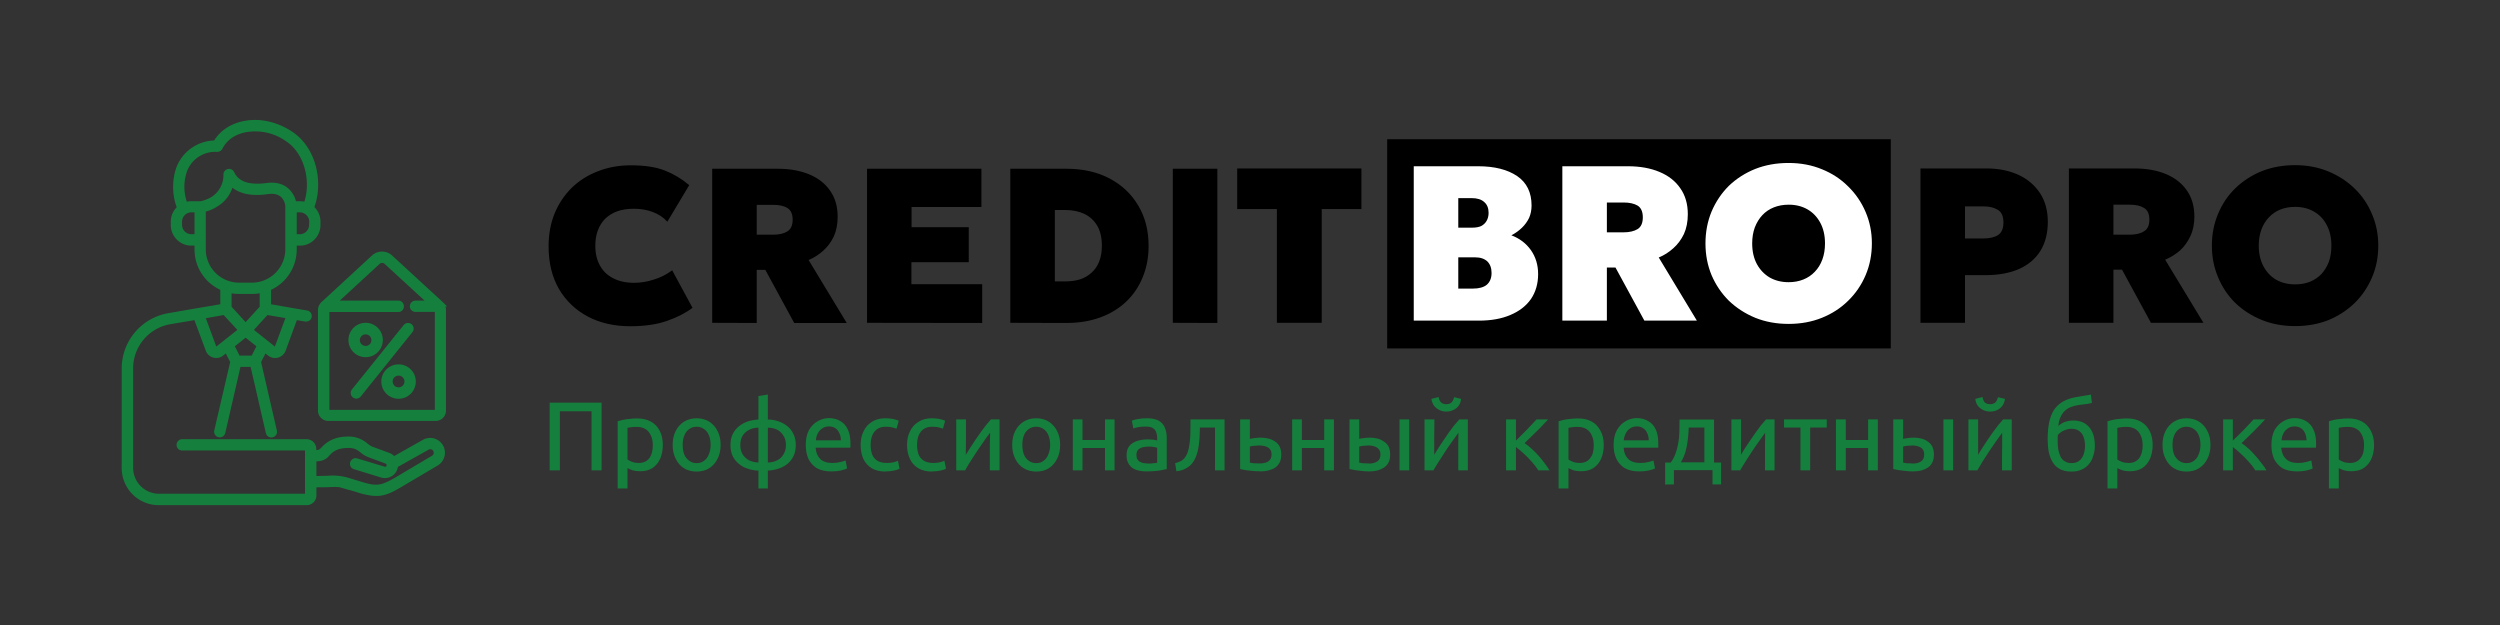 <svg xmlns="http://www.w3.org/2000/svg" viewBox="0 0 160 40">
  <rect x="0" y="0" width="160" height="40" fill="#333333" stroke="none"/>
  <g>
    <path d="M40.34 20.88q-1.54 0-2.72-.62-1.18-.63-1.85-1.77-.66-1.15-.66-2.72 0-1.15.38-2.1.4-.96 1.1-1.65.71-.69 1.68-1.06.96-.38 2.11-.38 1.32 0 2.16.33.85.33 1.57.94l-1.4 2.34q-.38-.42-.93-.62-.54-.21-1.21-.21-.6 0-1.06.16-.46.17-.78.48-.3.3-.47.75-.16.43-.16.98 0 .74.3 1.27.29.53.85.81.55.29 1.34.29.61 0 1.23-.2.63-.18 1.2-.6l1.3 2.4q-.66.5-1.64.84-.98.34-2.34.34zm5.24-.22V10.8h4.2q1.15 0 2.01.36.87.36 1.34 1.05.48.68.48 1.66 0 .72-.25 1.27-.26.54-.68.91-.42.38-.93.59l2.44 4.03h-3.36l-1.85-3.4h-.55v3.4zm2.85-5.64h1.05q.58 0 .91-.21.34-.21.34-.75t-.34-.75q-.33-.2-.9-.2h-1.06zm7.06 5.64V10.8h7.32v2.45h-4.47v1.29H62v2.24h-3.67v1.41h4.53v2.48zm9.17 0V10.8h3.59q1.58 0 2.76.62 1.19.63 1.84 1.74.66 1.1.66 2.58 0 1.1-.38 2.01-.37.91-1.07 1.57-.69.65-1.66 1-.96.35-2.15.35zm2.85-2.65h.66q.53 0 .95-.13.43-.14.74-.43.32-.28.49-.72.17-.43.17-1 0-.78-.3-1.29-.3-.5-.82-.75-.53-.25-1.23-.25h-.66zm7.55 2.65V10.8h2.85v9.87zm6.66 0v-7.28h-2.54v-2.6h7.95v2.6h-2.54v7.28z" aria-label="CREDIT"/>
    <path fill="#000" d="M88.78 8.91h32.23V22.3H88.78z"/>
    <path fill="#fff" d="M90.48 20.52v-9.88h4.12q1.57 0 2.5.63.92.63.92 1.88 0 .44-.16.8-.17.35-.46.63-.29.28-.67.48.79.3 1.25.95.46.66.46 1.53 0 .92-.46 1.6-.46.66-1.32 1.02-.84.36-2.01.36zm2.85-2.05h.93q.6 0 .9-.25.3-.27.3-.75 0-.47-.27-.74-.28-.26-.78-.26h-1.08zm0-3.9h.9q.33 0 .56-.1.23-.12.35-.33.13-.22.13-.52 0-.45-.28-.69-.27-.25-.8-.25h-.86zm6.66 5.95v-9.88h4.2q1.15 0 2.01.36.87.36 1.34 1.05.48.68.48 1.66 0 .72-.25 1.27-.26.54-.68.91-.42.38-.93.59l2.44 4.04h-3.36l-1.85-3.4h-.55v3.4zm2.85-5.65h1.05q.58 0 .92-.21.33-.21.33-.75t-.33-.75q-.34-.2-.9-.2h-1.07zm11.63 5.86q-1.16 0-2.13-.39-.97-.4-1.7-1.1-.7-.7-1.1-1.63-.39-.94-.39-2.03 0-1.1.39-2.04.4-.94 1.1-1.64.73-.7 1.7-1.09.97-.38 2.13-.38t2.13.4q.97.39 1.68 1.1.72.7 1.12 1.64.4.93.4 2 0 1.1-.4 2.04t-1.12 1.64q-.71.7-1.68 1.09-.97.39-2.13.39zm0-2.67q.52 0 .94-.17.43-.17.74-.5.31-.32.48-.78.17-.46.17-1.03 0-.76-.3-1.32t-.82-.86q-.52-.3-1.2-.3-.52 0-.95.17-.43.17-.74.5-.3.32-.48.78-.17.46-.17 1.03 0 .76.3 1.32.3.55.82.86.53.3 1.21.3z" aria-label="BRO"/>
    <path d="M122.91 20.66v-9.88h4.22q1.14 0 2.03.4.88.4 1.4 1.18.5.76.5 1.84t-.47 1.85q-.47.76-1.36 1.16-.9.4-2.17.4h-1.3v3.05zm2.85-5.4h1.19q.59 0 .93-.22.34-.23.34-.8 0-.6-.36-.81-.35-.22-.9-.22h-1.2zm6.65 5.4v-9.88h4.19q1.16 0 2.02.36.86.36 1.34 1.05.48.69.48 1.67 0 .72-.26 1.26-.25.54-.67.92-.43.37-.94.58l2.45 4.04h-3.36l-1.85-3.4h-.55v3.4zm2.85-5.64h1.04q.59 0 .92-.22.34-.2.34-.74 0-.55-.34-.75-.33-.21-.9-.21h-1.06zm11.63 5.85q-1.16 0-2.13-.39-.98-.4-1.7-1.09-.71-.7-1.1-1.64-.4-.94-.4-2.03 0-1.1.4-2.04.39-.94 1.1-1.63.72-.7 1.7-1.1.97-.38 2.13-.38 1.15 0 2.12.4.97.4 1.69 1.1.72.7 1.11 1.64.4.93.4 2.01 0 1.1-.4 2.03-.4.94-1.11 1.64-.72.7-1.69 1.1-.97.38-2.12.38zm0-2.67q.51 0 .93-.16.44-.18.75-.5.3-.33.48-.79.16-.46.16-1.03 0-.76-.3-1.32-.29-.56-.82-.86-.52-.3-1.2-.3-.52 0-.95.17-.42.17-.73.5-.31.32-.48.78-.17.46-.17 1.03 0 .76.3 1.32t.81.86q.53.3 1.22.3z" aria-label="PRO"/>
  </g>
  <path fill="#15803d" d="M35.18 30.1v-4.33h3.32v4.33h-.64v-3.78h-2.03v3.78zm4.35 1.16v-4.3l.34-.09q.19-.04.42-.06.23-.03.49-.03.5 0 .87.2t.57.59q.2.38.2.9 0 .5-.17.89-.17.38-.5.6-.32.2-.78.2-.27 0-.48-.06-.2-.07-.33-.14v1.3zm1.34-1.63q.25 0 .41-.08.18-.09.29-.24.1-.15.16-.36.05-.21.05-.46 0-.37-.13-.63-.12-.27-.34-.4-.23-.14-.54-.14-.22 0-.38.02l-.23.04v2.03q.1.07.29.15.19.07.42.07zm3.71.55q-.45 0-.8-.21-.34-.21-.53-.6-.2-.38-.2-.9 0-.51.2-.9.2-.38.54-.59.35-.21.8-.21.44 0 .79.21.34.21.54.6.2.38.2.89 0 .52-.2.9-.2.39-.54.6-.33.21-.8.21zm0-.54q.29 0 .48-.15.2-.14.3-.4.12-.27.12-.62t-.11-.61q-.11-.27-.31-.4-.2-.15-.48-.15-.27 0-.47.15-.2.13-.31.4-.11.26-.11.6 0 .36.1.63.12.26.32.4.2.15.47.15zm3.96 1.62v-1.14q-.37-.01-.7-.13-.32-.1-.57-.32-.24-.2-.39-.5-.13-.3-.13-.69 0-.38.13-.67.14-.3.39-.51.24-.2.56-.32.34-.11.71-.13v-1.5l.6-.1v1.6q.34 0 .66.11.32.1.57.3.26.2.4.5.16.3.16.72 0 .41-.15.72-.15.3-.4.5-.26.2-.58.3-.32.1-.66.12v1.14zm0-1.66v-2.23q-.34 0-.6.14-.26.13-.41.37-.15.24-.15.6t.15.6q.15.24.41.38.26.13.6.14zm.6 0q.31 0 .58-.13.26-.12.41-.37.17-.25.17-.62t-.17-.61q-.15-.25-.41-.38-.27-.12-.58-.12zm4.08.57q-.58 0-.95-.21-.36-.23-.54-.61-.16-.38-.16-.87 0-.57.2-.95.22-.38.56-.57.34-.2.72-.2.42 0 .73.19.31.17.48.54.17.35.17.9v.13l-.01.13H52.2q.03.46.29.72.26.26.78.26.3 0 .51-.06.22-.05.34-.1l.09.51q-.1.06-.39.13-.27.06-.6.06zm-1-1.99h1.6q-.01-.26-.1-.46-.09-.2-.25-.31-.17-.12-.42-.12-.25 0-.43.13-.19.12-.29.33-.1.2-.11.43zm4.46 2q-.54 0-.9-.22-.35-.22-.53-.6-.17-.39-.17-.89 0-.49.19-.87.18-.39.53-.6.36-.23.85-.23.26 0 .48.04.24.05.39.12l-.14.5-.29-.08q-.16-.04-.4-.04-.47 0-.72.31t-.25.85q0 .35.1.62.1.25.33.4.23.14.62.14.21 0 .4-.04.19-.05.3-.1l.1.51q-.13.07-.37.12-.25.05-.52.05zm2.98 0q-.54 0-.9-.22t-.53-.6q-.18-.39-.18-.89 0-.49.19-.87.19-.39.54-.6.35-.23.85-.23.25 0 .48.04.23.05.38.12l-.14.5-.28-.08q-.16-.04-.4-.04-.48 0-.73.31t-.25.85q0 .35.1.62.1.25.34.4.23.14.61.14.22 0 .4-.04.2-.05.3-.1l.1.51q-.12.07-.37.12-.24.05-.51.05zm1.54-.08v-3.26h.62v1.22l-.01 1.05.29-.46.32-.49.34-.49.34-.45.32-.38h.55v3.26h-.62v-1.69l.02-.72q-.2.25-.41.56l-.44.64-.42.65q-.2.31-.33.56zm5.12.08q-.45 0-.8-.21-.35-.21-.54-.6-.2-.38-.2-.9 0-.51.2-.9.2-.38.54-.59.35-.21.8-.21.45 0 .79.21t.54.6q.2.38.2.89 0 .52-.2.9-.2.39-.53.6-.34.21-.8.21zm0-.54q.28 0 .47-.15.2-.14.3-.4.12-.27.12-.62t-.11-.61q-.11-.27-.31-.4-.2-.15-.47-.15-.28 0-.48.15-.2.13-.31.4-.1.26-.1.6 0 .36.1.63.11.26.31.4.2.15.48.15zm2.34.46v-3.26h.62v1.32h1.44v-1.32h.61v3.26h-.61v-1.43h-1.44v1.43zm4.72.07q-.37 0-.66-.1-.3-.1-.45-.33-.17-.23-.17-.6 0-.38.18-.6.19-.22.5-.32t.7-.1l.34.02.24.05v-.15q0-.2-.06-.37-.05-.16-.21-.27-.15-.1-.45-.1-.31 0-.51.04t-.3.08l-.09-.5q.13-.06.38-.1.26-.05.58-.05.47 0 .75.15.28.16.4.45.12.28.12.65v2l-.5.1q-.35.05-.79.05zm.07-.5q.19 0 .35-.02l.26-.03v-.96q-.06-.03-.2-.05-.13-.03-.33-.03-.19 0-.38.04-.18.04-.3.15-.12.12-.12.35 0 .3.2.42.19.12.52.12zm1.84.49-.08-.52q.31-.07.5-.22.18-.16.29-.44.08-.22.12-.5.05-.29.06-.6l.01-.65v-.39h2.18v3.26h-.61v-2.74h-.97v.14l-.02.52q-.02.29-.06.57-.04.28-.13.52-.08.26-.25.5-.16.22-.42.36-.25.15-.62.19zm5.35 0q-.25 0-.48-.02l-.43-.05-.36-.07v-3.18h.62v1.25q.1-.03.29-.05.2-.03.4-.03.27 0 .51.06t.43.2q.18.12.28.32.1.21.1.5 0 .3-.1.5t-.28.33q-.18.12-.44.19-.25.06-.54.06zm-.02-.5q.35 0 .55-.13.21-.14.21-.45 0-.3-.22-.44-.23-.13-.56-.13l-.33.02q-.17.01-.28.05v1.03l.25.04.38.01zm2.08.44v-3.26h.62v1.32h1.43v-1.32h.62v3.26h-.62v-1.43h-1.43v1.43zm4.92.07q-.24 0-.47-.03l-.42-.05-.36-.07v-3.18h.62v1.25q.1-.03.29-.05.19-.03.39-.03.26 0 .5.06.23.06.41.2.19.12.29.32.1.21.1.5 0 .3-.1.5t-.29.33q-.18.12-.42.19-.24.06-.54.06zm-.02-.5q.34 0 .55-.14.2-.14.2-.45 0-.3-.23-.44-.22-.13-.53-.13l-.32.02q-.17.01-.28.05v1.03l.24.04.37.01zm1.97.43v-3.26h.62v3.26zm1.6 0v-3.26h.63l-.01 1.22v1.05l.28-.46.33-.49.33-.49.34-.45.33-.38h.54v3.26h-.61v-1.69l.01-.72-.4.56q-.22.3-.44.64l-.42.65q-.2.31-.34.56zm1.39-3.76q-.24 0-.44-.1t-.34-.27q-.13-.18-.17-.44l.46-.12q.04.23.16.35.12.11.33.11.21 0 .33-.11.13-.12.17-.34l.45.11q-.03.26-.16.44t-.34.27q-.2.1-.45.1zm3.83 3.76v-3.26h.63v1.36l.34-.34.37-.37.34-.36.27-.29h.74l-.33.35q-.18.2-.4.41l-.42.41-.36.35q.2.13.43.34.23.2.45.45.22.24.4.49.18.24.32.46h-.72q-.17-.28-.43-.56-.25-.29-.52-.53-.27-.25-.48-.4v1.49zm3.36 1.16v-4.3l.33-.09q.2-.04.43-.06.23-.03.49-.03.5 0 .87.2.36.2.56.59.21.38.21.9 0 .5-.17.89-.17.38-.5.6-.32.2-.79.2-.26 0-.47-.06-.2-.07-.33-.14v1.3zm1.34-1.63q.24 0 .41-.08.18-.09.28-.24.12-.15.17-.36.05-.21.05-.46 0-.37-.13-.63-.12-.27-.34-.4-.23-.14-.54-.14-.22 0-.38.02l-.23.04v2.03q.1.07.29.15.19.07.42.07zm3.83.54q-.57 0-.94-.21-.36-.23-.54-.61-.17-.38-.17-.87 0-.57.21-.95.22-.38.55-.57.35-.2.72-.2.43 0 .73.19.32.17.49.54.16.35.16.9v.26h-2.22q.03.46.29.72.26.26.78.26.3 0 .51-.06.22-.05.33-.1l.1.51q-.11.06-.4.13-.27.06-.6.06zm-1-1.99h1.6q0-.26-.1-.46-.08-.2-.25-.31-.16-.12-.41-.12-.26 0-.44.13-.18.12-.28.33-.1.2-.12.43zm2.65 2.83V29.6h.36q.2-.28.31-.59.11-.31.17-.65.06-.34.07-.72l.01-.79h2.21v2.75h.45V31h-.55v-.91h-2.47V31zm1-1.42h1.51v-2.23h-1q-.01.38-.06.77-.04.38-.14.75-.1.36-.3.7zm3.24.51v-3.26h.62v1.22l-.01 1.05.28-.46.33-.49.34-.49.33-.45.33-.38h.54v3.26h-.61v-1.69l.01-.72-.4.56q-.22.3-.44.64l-.42.65q-.2.31-.34.56zm4.42 0v-2.74h-1.05v-.52h2.73v.52h-1.06v2.74zm2.27 0v-3.26h.63v1.32h1.43v-1.32h.62v3.26h-.62v-1.43h-1.43v1.43zm4.93.07q-.25 0-.47-.03l-.43-.05-.36-.07v-3.18h.63v1.25q.1-.03.28-.05.2-.03.4-.03.25 0 .5.06.23.06.41.2.18.12.28.32.1.21.1.5 0 .3-.1.5t-.28.33q-.18.12-.42.19-.25.06-.54.06zm-.03-.5q.35 0 .55-.14.2-.14.2-.45 0-.3-.22-.44-.23-.13-.53-.13l-.32.02q-.17.01-.28.05v1.03l.24.04.36.01zm1.98.43v-3.26h.62v3.26zm1.6 0v-3.26h.62v2.27q.12-.22.28-.46l.32-.49.34-.49.34-.45.32-.38h.55v3.26h-.62v-.87l.01-.82v-.72l-.4.56-.44.64-.42.65-.33.56zm1.39-3.76q-.24 0-.45-.1-.2-.1-.34-.27-.13-.18-.16-.44l.46-.12q.04.23.15.35.13.11.34.11.2 0 .33-.11.12-.12.17-.34l.45.11q-.04.26-.17.44t-.33.27q-.2.1-.45.1zm5.2 3.84q-.44 0-.74-.16-.29-.16-.46-.44-.17-.28-.25-.66-.07-.37-.07-.8 0-.6.09-1.06.1-.48.31-.82.23-.34.6-.55.39-.22.97-.3l.47-.08q.18-.02.33-.06l.06.54-.3.06-.46.06q-.42.05-.72.2-.28.15-.45.43-.17.28-.22.72.2-.18.45-.27.27-.08.49-.08.45 0 .76.19.32.2.48.56.16.36.16.86 0 .34-.1.64-.08.3-.27.53-.18.23-.47.36-.27.13-.65.13zm0-.54q.31 0 .5-.15t.28-.4q.09-.26.09-.57 0-.28-.08-.52-.08-.25-.27-.4-.19-.16-.54-.16-.16 0-.33.06-.16.06-.3.14-.14.1-.22.2l-.01.18v.2q0 .3.04.55.05.25.14.45.1.2.27.3.18.12.44.12zm2.31 1.62v-4.3l.34-.09q.19-.04.42-.06.23-.03.49-.03.5 0 .87.2t.57.59q.2.38.2.9 0 .5-.17.89-.17.38-.5.6-.32.2-.78.2-.27 0-.48-.06-.2-.07-.33-.14v1.3zm1.34-1.63q.25 0 .41-.08.18-.09.29-.24.1-.15.16-.36.05-.21.05-.46 0-.37-.13-.63-.12-.27-.34-.4-.23-.14-.54-.14-.22 0-.38.02l-.23.04v2.03q.1.07.29.15.19.07.42.07zm3.71.55q-.45 0-.8-.21-.34-.21-.53-.6-.2-.38-.2-.9 0-.51.2-.9.2-.38.54-.59.35-.21.8-.21.44 0 .79.21.34.21.54.6.2.38.2.89 0 .52-.2.9-.2.39-.54.6-.33.21-.8.21zm0-.54q.29 0 .48-.15.2-.14.3-.4.12-.27.12-.62t-.11-.61q-.11-.27-.31-.4-.2-.15-.48-.15-.27 0-.47.15-.2.13-.31.4-.11.26-.11.6 0 .36.1.63.12.26.32.4.2.15.47.15zm2.35.46v-3.26h.62v1.36l.35-.34.37-.37.34-.36.27-.29h.74l-.33.35-.4.41-.42.41-.36.35q.2.13.43.34.23.2.44.45.22.24.4.49.2.24.32.46h-.71q-.17-.28-.43-.56-.26-.29-.53-.53-.26-.25-.48-.4v1.49zm4.74.07q-.58 0-.95-.21-.36-.23-.54-.61-.16-.38-.16-.87 0-.57.2-.95.22-.38.56-.57.34-.2.72-.2.42 0 .73.19.31.17.48.54.17.35.17.9v.13l-.01.13H146q.03.46.3.72.25.26.77.26.3 0 .51-.06.22-.05.34-.1l.09.51q-.1.06-.39.13-.27.06-.6.06zm-1-1.99h1.6q-.01-.26-.1-.46-.09-.2-.25-.31-.17-.12-.42-.12-.25 0-.43.13-.19.12-.29.33-.1.2-.11.43zm3.03 3.08v-4.3l.33-.09q.2-.04.43-.06.23-.03.49-.03.5 0 .87.2.36.2.56.59.21.38.21.9 0 .5-.17.89-.17.38-.5.6-.32.2-.79.2-.26 0-.47-.06-.2-.07-.33-.14v1.3zm1.34-1.63q.24 0 .41-.08.18-.09.28-.24.12-.15.17-.36.05-.21.05-.46 0-.37-.13-.63-.12-.27-.34-.4-.23-.14-.54-.14-.22 0-.38.02l-.23.04v2.03q.1.07.29.15.19.07.42.07z" aria-label="Профессиональный кредитный брокер"/>
  <g fill="#15803d" stroke="#15803d" stroke-width=".3">
    <path d="M27.72 28.2a.8.8 0 0 0-.58.08l-1.95 1.1a.67.67 0 0 0-.32-.25l-1.14-.42c-.1-.05-.2-.12-.3-.2a1.68 1.68 0 0 0-1.21-.42c-.96.02-1.37.47-1.57.69l-.06.05c-.1.11-.24.13-.5.13v-.23a.47.47 0 0 0-.46-.47h-7.98c-.11 0-.2.1-.2.21 0 .12.09.21.2.21h7.98c.02 0 .04.02.04.05v2.98c0 .02-.02.04-.04.04h-9.45c-1 0-1.81-.81-1.81-1.81v-6.35a3.02 3.02 0 0 1 2.51-2.99l1.66-.28.77 2.07a.56.56 0 0 0 .53.37c.13 0 .26-.04.36-.13l.3-.24.39.76-1.03 4.43a.21.21 0 1 0 .41.1l1-4.35h.89l1 4.35a.21.21 0 0 0 .26.16.21.21 0 0 0 .15-.26l-1.02-4.43.39-.76.3.24a.57.57 0 0 0 .9-.24l.76-2.07.66.11h.03c.1 0 .2-.07.21-.17a.21.21 0 0 0-.17-.24l-.83-.14-1.6-.28v-1.15a2.7 2.7 0 0 0 1.64-2.5v-.38h.36c.64 0 1.16-.53 1.16-1.17v-.2c0-.37-.16-.7-.42-.9.28-.69.35-1.56.18-2.4-.21-1-.74-1.83-1.48-2.33A4.35 4.35 0 0 0 17 7.89a3.61 3.61 0 0 0-1.57.05c-.38.1-.72.26-1 .48-.27.2-.48.45-.64.72a2.53 2.53 0 0 0-2.33 1.55c-.32.8-.3 1.86.03 2.61-.25.21-.41.54-.41.9v.2c0 .64.52 1.17 1.16 1.17h.36v.39a2.69 2.69 0 0 0 1.65 2.49v1.15l-1.6.27-1.84.32a3.44 3.44 0 0 0-2.87 3.4v6.35a2.22 2.22 0 0 0 2.24 2.24h9.45c.26 0 .47-.22.47-.47v-.67l.89-.01c.45-.02.67-.03.9.04l.48.14c.16.04.38.1.74.22.39.1.68.16.95.16.1 0 .2 0 .3-.02.4-.06.77-.25 1.21-.51l2.37-1.4a.8.8 0 0 0-.22-1.46zm-13.79-5.9a.14.14 0 0 1-.13.03.14.14 0 0 1-.1-.1l-.73-1.98 1.4-.25 1.04 1.13-.97.77zm2.27.61h-.96l-.4-.79.88-.7.88.7zm1.53-.67a.14.14 0 0 1-.1.09c-.04.01-.1 0-.13-.03l-.5-.4-.97-.77L17.06 20l1.41.24zm2.2-7.84c0 .4-.33.74-.74.74h-.35v-1.7h.35c.41 0 .75.34.75.75zm-8.08-3.55a2.08 2.08 0 0 1 2.04-1.28c.09 0 .17-.04.21-.12.27-.54.78-.93 1.44-1.1a3.55 3.55 0 0 1 2.86.57c1.32.88 1.68 2.86 1.17 4.17a1.15 1.15 0 0 0-.38-.06h-.37a1.5 1.5 0 0 0-.46-.85c-.22-.2-.62-.4-1.26-.32-1.2.16-1.93-.1-2.25-.78a.21.21 0 0 0-.4.09 1.8 1.8 0 0 1-.83 1.56c-.33.2-.66.28-.78.3h-.6c-.13 0-.26.02-.38.06a3.16 3.16 0 0 1-.01-2.24zm.75 4.29h-.36a.75.75 0 0 1-.74-.74v-.21c0-.41.33-.75.74-.75h.36zm.42.81v-2.53c.2-.04.5-.13.8-.33.38-.22.81-.64.98-1.35.2.22.47.37.78.47.43.13.94.15 1.57.06.39-.05.7.02.93.22.24.22.33.53.33.75v2.71a2.29 2.29 0 0 1-2.28 2.29h-.83a2.28 2.28 0 0 1-2.28-2.29zm2.29 2.71h.82c.22 0 .43-.02.64-.08v1.11l-1.05 1.15-1.05-1.15v-1.1c.2.05.42.07.64.07zm12.59 10.4a.37.37 0 0 1-.18.24l-2.36 1.4c-.9.52-1.25.58-2.13.32l-.73-.22c-.2-.06-.31-.1-.5-.14a3.37 3.37 0 0 0-1.02-.06l-.88.02v-1.24c.3 0 .57-.02.8-.25l.06-.07c.18-.2.5-.53 1.27-.54.51-.02.72.15.95.33.11.09.24.18.4.25l1.15.43a.26.26 0 0 1 .16.2v.12a.26.26 0 0 1-.32.16l-1.73-.52a.21.21 0 1 0-.12.4l1.72.53a.69.69 0 0 0 .51-.05.67.67 0 0 0 .37-.58l2.03-1.14c.17-.1.39-.05.5.12.05.08.07.19.05.29z"/>
    <path d="m28.25 19.46-.01-.01L25 16.47a.8.8 0 0 0-1.1 0l-3.23 2.98c-.1.1-.17.24-.17.38v6.45c0 .28.23.51.52.51h6.86c.28 0 .51-.23.51-.5v-6.46a.5.5 0 0 0-.15-.37zm-.27 6.82c0 .05-.04.1-.09.1h-6.86a.09.09 0 0 1-.1-.1v-6.46h4.57c.11 0 .2-.1.2-.21 0-.12-.09-.22-.2-.22h-4.14l2.83-2.61a.39.39 0 0 1 .53 0l2.84 2.61h-.97c-.12 0-.21.1-.21.22 0 .11.1.2.2.2h1.4v.02z"/>
    <path d="M26.25 20.87a.21.21 0 0 0-.3.03l-3.31 4.12a.21.21 0 0 0 .16.34.2.2 0 0 0 .17-.08l3.3-4.11a.21.21 0 0 0-.02-.3zm-2.85 1.84a.95.95 0 1 0 0-1.9.95.95 0 0 0 0 1.9zm0-1.46a.52.52 0 1 1 0 1.04.52.52 0 0 1 0-1.04zm2.1 2.22a.95.95 0 1 0 .01 1.9.95.95 0 0 0 0-1.9zm0 1.47a.52.52 0 1 1 .01-1.05.52.52 0 0 1 0 1.05z"/>
  </g>
</svg>